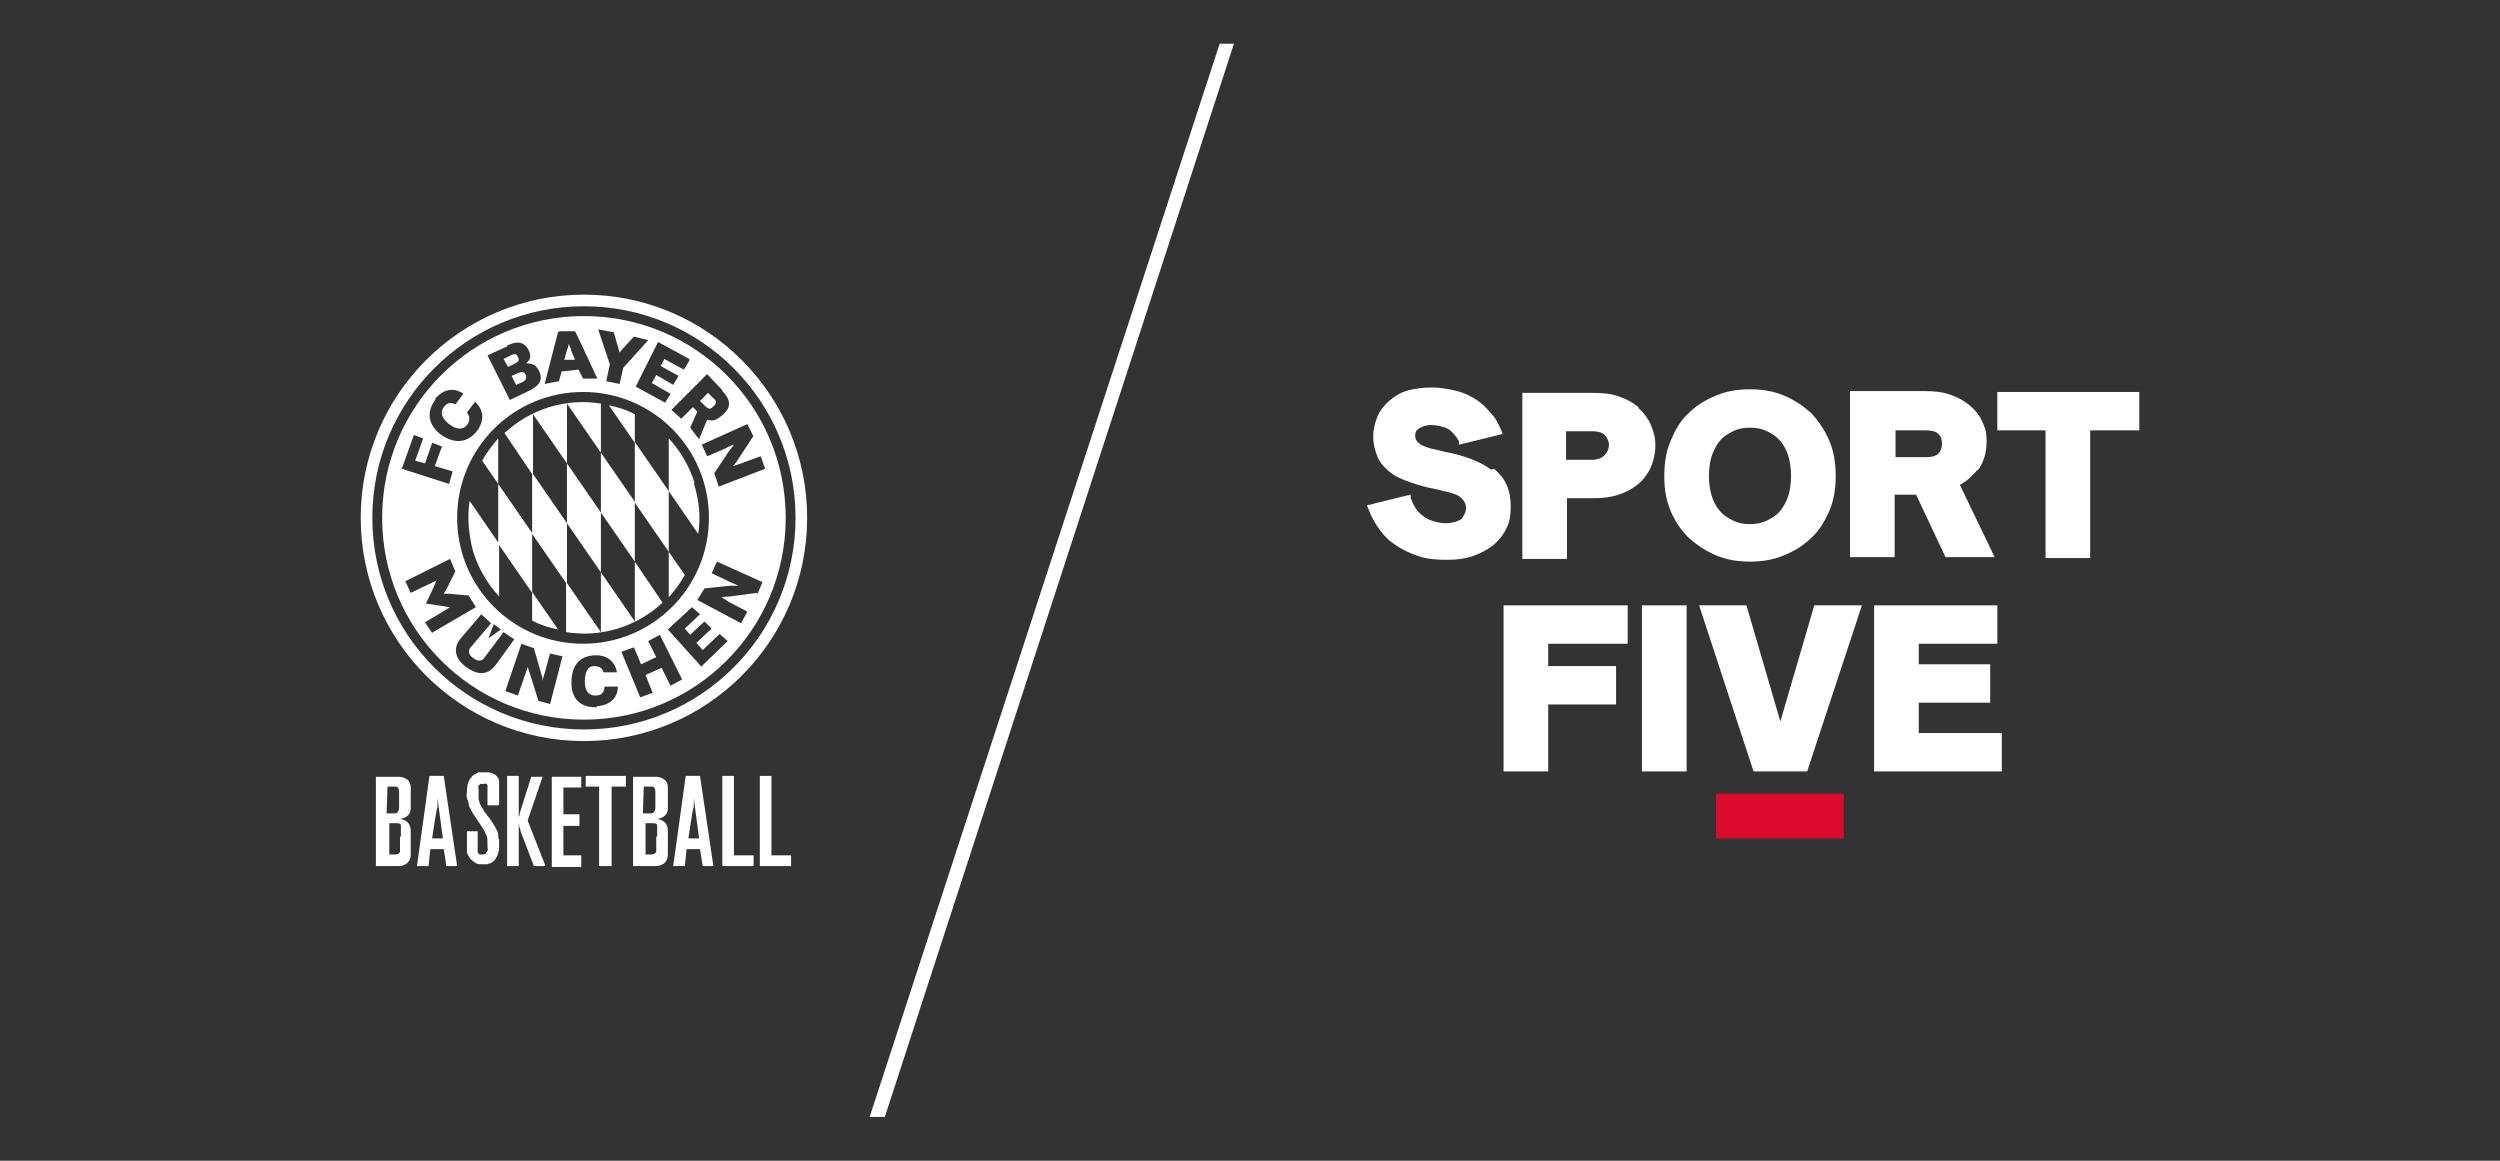 <?xml version="1.0" encoding="UTF-8"?><svg xmlns="http://www.w3.org/2000/svg" id="LOGOS" version="1.1" viewBox="0 0 280 130"><rect x="0" y="0" width="280" height="130" fill="#333333" stroke="none"/><defs><style> .cls-1 { fill: #fff; } .cls-1, .cls-2 { stroke-width: 0px; } .cls-2 { fill: #dc0b2e; } </style></defs><polygon class="cls-1" points="136.6 4.9 97.4 125.1 99.1 125.1 138.2 4.9 136.6 4.9"/><g><rect class="cls-2" x="192.2" y="88.9" width="14.3" height="5"/><g><polygon class="cls-1" points="168.4 86.4 173.4 86.4 173.4 78.9 181 78.9 181 74.6 173.4 74.6 173.4 72.1 182.3 72.1 182.3 67.8 168.4 67.8 168.4 86.4"/><rect class="cls-1" x="183.9" y="67.8" width="5" height="18.6"/><polygon class="cls-1" points="199.4 80.8 195.6 67.8 190.3 67.8 196.4 86.4 202.4 86.4 208.5 67.9 208.5 67.8 203.2 67.8 199.4 80.8"/><polygon class="cls-1" points="214.9 82.1 214.9 78.7 222.9 78.7 222.9 74.4 214.9 74.4 214.9 72.1 223.7 72.1 223.7 67.8 209.9 67.8 209.9 86.4 224.2 86.4 224.2 82.1 214.9 82.1"/><path class="cls-1" d="M167,52.6c-1.2-.9-3-1.6-5.2-2l-.8-.2c-1-.2-1.6-.4-2-.7-.3-.2-.5-.5-.5-.9s.1-.6.4-.8c.3-.2.8-.4,1.4-.4s1.5.2,2,.5c.5.4.8.8,1.1,1.3v.4c.1,0,4.9-1.2,4.9-1.2l-.2-.5c-.3-.7-.6-1.3-1.1-1.8-.5-.6-1-1.1-1.6-1.5-.6-.4-1.4-.8-2.2-1-.8-.2-1.8-.4-2.8-.4s-1.8.1-2.6.3c-.8.2-1.5.6-2.1,1.1-.6.5-1.1,1.1-1.4,1.8-.3.7-.5,1.5-.5,2.3s.2,1.6.5,2.3c.3.7.8,1.2,1.4,1.7.6.5,1.4.8,2.2,1.1.9.3,1.8.6,3,.8l.8.2c.9.2,1.6.4,2,.8.3.3.5.7.5,1.1s-.2.8-.5,1.2c-.4.3-1,.5-1.8.5s-1.9-.3-2.5-.8c-.7-.5-1.1-1.2-1.4-2v-.4c-.1,0-4.9,1.2-4.9,1.2l.2.5c.3.8.7,1.5,1.2,2.2.5.7,1.1,1.3,1.9,1.8.7.5,1.6.9,2.5,1.2.9.3,2,.4,3.1.4s2-.1,2.9-.4c.9-.3,1.6-.7,2.3-1.2.6-.5,1.2-1.2,1.5-1.9.4-.7.5-1.6.5-2.5,0-1.8-.6-3.2-1.9-4.2"/><path class="cls-1" d="M194.1,48.3c.6-.3,1.2-.4,1.9-.4s1.3.1,1.9.4c.6.3,1.1.6,1.5,1.1.4.5.7,1,.9,1.7.2.7.3,1.4.3,2.2s-.1,1.5-.3,2.2c-.2.6-.5,1.2-.9,1.7-.4.5-.9.8-1.5,1.1-.6.3-1.2.4-1.9.4s-1.3-.1-1.9-.4c-.6-.3-1.1-.6-1.5-1.1-.4-.5-.7-1-.9-1.7-.2-.7-.3-1.4-.3-2.2s.1-1.5.3-2.2c.2-.6.5-1.2.9-1.7.4-.5.9-.8,1.5-1.1M202.9,46.3c-.9-.8-1.9-1.5-3.1-2-1.2-.5-2.4-.7-3.8-.7s-2.6.2-3.8.7c-1.2.5-2.2,1.1-3.1,2-.9.8-1.5,1.9-2,3.1s-.7,2.5-.7,3.9.2,2.7.7,3.9c.5,1.2,1.2,2.2,2,3,.9.8,1.9,1.5,3.1,2,1.2.5,2.4.7,3.8.7s2.6-.2,3.8-.7c1.2-.5,2.2-1.1,3.1-2,.9-.8,1.5-1.9,2-3,.5-1.2.7-2.5.7-3.9s-.2-2.7-.7-3.9c-.5-1.2-1.2-2.2-2-3.1"/><path class="cls-1" d="M217.5,49.7c0,.4-.1.8-.4,1.1-.3.3-.8.4-1.4.4h-3.4v-3h3.4c.6,0,1.1.1,1.4.4.3.3.4.6.4,1.1M221.5,52.7c.6-.8,1-1.9,1-3.2s-.2-1.6-.5-2.3c-.3-.7-.8-1.3-1.4-1.8-.6-.5-1.3-.9-2.2-1.2-.8-.3-1.8-.4-2.8-.4h-8.4v18.6h5v-7h2.4l3.3,7h5.5l-3.9-8.1c.8-.4,1.4-1,2-1.7"/><polygon class="cls-1" points="223.7 48.2 229.1 48.2 229.1 62.5 234.1 62.5 234.1 48.2 239.6 48.2 239.6 43.9 223.7 43.9 223.7 48.2"/><path class="cls-1" d="M180.2,49.8c0,.5-.2.9-.5,1.2-.3.3-.8.5-1.4.5h-2.9v-3.2h2.9c.6,0,1.1.1,1.4.4.3.3.5.7.5,1.1M183.5,45.6c-.6-.5-1.3-.9-2.2-1.2-.8-.3-1.8-.4-2.9-.4h-7.9v18.6h5v-6.8h2.9c1.1,0,2-.1,2.9-.4.9-.3,1.6-.7,2.2-1.2.6-.5,1.1-1.2,1.4-1.9.3-.7.5-1.5.5-2.4s-.2-1.6-.5-2.3c-.3-.7-.8-1.4-1.4-1.9"/></g></g><g><g><path class="cls-1" d="M55.8,90.2h-1.2v-1.8s0,0,0-.2,0-.1,0-.2,0-.1-.1-.2-.2,0-.3,0-.3,0-.4,0c0,0-.1.1-.2.2s0,.2,0,.3c0,.1,0,.2,0,.4,0,.2,0,.4,0,.6,0,.2,0,.3.1.5,0,.2.1.3.2.5s.2.3.3.5c0,.1.2.3.3.4,0,.1.2.3.3.4.1.2.3.4.4.6.2.3.3.5.4.7.1.2.2.4.2.6,0,.2,0,.4.1.5,0,.2,0,.3,0,.5s0,.2,0,.4c0,.2,0,.4-.1.6,0,.2-.2.5-.3.7-.1.2-.4.4-.6.5,0,0-.2,0-.3.1-.1,0-.3,0-.5,0-.4,0-.7,0-.9-.2-.2-.1-.4-.3-.5-.4-.2-.2-.3-.5-.4-.7,0-.3,0-.5,0-.8v-1.6h1.2v1.8c0,.2,0,.4,0,.5,0,.1.1.2.2.3,0,0,0,0,.1,0,0,0,.1,0,.2,0,.2,0,.3,0,.4-.1,0,0,.1-.2.2-.3s0-.2,0-.4,0-.3,0-.4c0-.4,0-.7-.1-.9s-.2-.5-.4-.8c-.2-.3-.4-.6-.6-.9s-.4-.6-.6-.9c0,0-.1-.2-.2-.4s-.2-.3-.2-.5-.1-.4-.2-.7,0-.5,0-.8c0-.5.1-1,.3-1.3.2-.3.4-.5.6-.6.1,0,.2-.1.4-.2.2,0,.4,0,.7,0s.2,0,.3,0c.1,0,.3,0,.5.1s.3.1.5.3c.1.1.3.3.3.6,0,0,0,.2,0,.3,0,.1,0,.2,0,.5v1.8h0Z"/><path class="cls-1" d="M60.8,86.9l-1.7,5,2,5.1h-1.3l-1.5-3.9c0-.1,0-.2-.1-.4s0-.2-.1-.4v4.7h-1.3v-10.1h1.3v4.4c0,.1,0,.2,0,.4,0-.1,0-.3.1-.4,0-.1,0-.3.1-.5l1.2-3.8h1.3Z"/><path class="cls-1" d="M65.1,86.9v1.3h-2v3h1.8v1.3h-1.8v3.3h2v1.3h-3.3v-10.1h3.3Z"/><path class="cls-1" d="M70.1,86.9v1.2h-1.6v8.9h-1.4v-8.9h-1.5v-1.2h4.4Z"/><path class="cls-1" d="M82.2,95.8h2.2v1.2h-3.5v-10.1h1.3v8.8h0Z"/><path class="cls-1" d="M86.4,95.8h2.2v1.2h-3.5v-10.1h1.3v8.8h0Z"/><path class="cls-1" d="M44.8,91.7c.3,0,1.2-.2,1.2-1.2v-2.3c0-1.2-1.3-1.2-1.3-1.2h-2.6v4.7h0v5.3h2.6s1.3,0,1.3-1.3v-2.6c0-1.2-.9-1.3-1.2-1.4ZM43.4,88.1h.7c0,0,.2,0,.3,0,.3.1.3.5.3.7v1.5c0,.2,0,.5-.2.7-.1.1-.2.1-.4.1h-.8M44.8,93.7c0,.3,0,.6,0,.9,0,.3,0,.6,0,.8-.1.2-.3.3-.5.3,0,0-.7,0-.7,0v-3.5h.8c.2,0,.4,0,.5.2,0,.1,0,.3,0,.5,0,.3,0,.5,0,.8Z"/><path class="cls-1" d="M73.6,91.7c.3,0,1.2-.2,1.2-1.2v-2.3c0-1.2-1.3-1.2-1.3-1.2h-2.6v4.7h0v5.3h2.6s1.3,0,1.3-1.3v-2.6c0-1.2-.9-1.3-1.2-1.4ZM72.1,88.1h.7c0,0,.2,0,.3,0,.3.1.3.5.3.7v1.5c0,.2,0,.5-.2.7-.1.1-.2.1-.4.1h-.8M73.5,93.7c0,.3,0,.6,0,.9,0,.3,0,.6,0,.8-.1.2-.3.3-.5.3,0,0-.7,0-.7,0v-3.5h.8c.2,0,.4,0,.5.2,0,.1,0,.3,0,.5,0,.3,0,.5,0,.8Z"/><path class="cls-1" d="M51.3,97h-1.3l-.3-1.9h-1.5l-.2,1.9h-1.3l1.4-10.1h1.6l1.5,10.1ZM49,89.4v1c-.1,0-.6,3.5-.6,3.5h1.2l-.6-4.5"/><path class="cls-1" d="M80,97h-1.3l-.3-1.9h-1.5l-.2,1.9h-1.3l1.4-10.1h1.6l1.5,10.1ZM77.7,89.4v1c-.1,0-.6,3.5-.6,3.5h1.2l-.6-4.5"/></g><g><path class="cls-1" d="M77.8,54.1c-.6-1.9-1.6-3.6-2.9-5v5.9l3.3,4.8c.3-1.9.1-3.8-.5-5.7M74.9,61.7v-6.7l-3.8-5.5v-3.1c-.9-.5-1.9-.8-2.9-1l2.9,4.2v6.7l3.8,5.5v5.1c.7-.8,1.3-1.6,1.8-2.5l-1.8-2.6h0ZM61.5,45.6c-1.9.6-3.6,1.6-5,2.9l3.1,4.6v6.7l3.8,5.5v5.5c1.9.3,3.8.2,5.8-.4,1.9-.6,3.6-1.6,5-2.9l-3.1-4.6v-6.7l-3.8-5.5v-5.5c-1.9-.3-3.8-.2-5.8.4M67.3,57.4l-3.8-5.5v-6.7l3.8,5.5v6.7l3.8,5.5v6.7l-3.8-5.5v-6.7h0ZM63.5,58.6l3.8,5.5v6.7l-3.8-5.5v-6.7l-3.8-5.5v-6.7l3.8,5.5v6.7h0ZM59.6,66.4v-6.7l-3.8-5.5v-5.1c-.7.8-1.3,1.6-1.8,2.5l1.8,2.6v6.7l3.8,5.5v3.1c.9.5,1.9.8,2.9,1l-2.9-4.2h0ZM53,61.8c.6,1.9,1.6,3.6,2.9,5v-5.9l-3.3-4.8c-.3,1.9-.1,3.8.4,5.7"/><g><path class="cls-1" d="M57.8,43.1l.7-.3c.4-.2.5-.4.4-.8-.2-.4-.5-.4-.9-.2l-.7.3.5,1Z"/><path class="cls-1" d="M58,40c-.1-.4-.4-.4-.8-.2l-.8.4.5.9.8-.4c.4-.2.5-.4.3-.7Z"/><path class="cls-1" d="M79.9,45.5c.4-.3.4-.6,0-.9l-.6-.6-.9.9.6.6c.3.3.6.4.9,0Z"/><path class="cls-1" d="M64,39.2c-.2-.4-.3-.7-.3-.7h0s0,.3-.2.7l-.3,1.1h1.2c0,0-.5-1.2-.5-1.2Z"/><path class="cls-1" d="M65.4,35.4c-12.5,0-22.6,10.1-22.6,22.6s10.1,22.6,22.6,22.6,22.6-10.1,22.6-22.6-10.1-22.6-22.6-22.6ZM84.4,48.8l-1.7,2.6c-.3.5-.6.8-.6.8h0s.4-.1.9-.3l2.2-.8.5,1.4-5.2,2-.5-1.5,1.6-2.4c.4-.5.6-.8.6-.8h0s-.4.1-.9.4l-2.1.9-.6-1.3,5.1-2.3.7,1.4ZM51.2,58c0-7.8,6.3-14.1,14.1-14.1s14.1,6.3,14.1,14.1-6.3,14.1-14.1,14.1-14.1-6.3-14.1-14.1ZM56.1,70.5l-1.4,1h0s.6-1.6.6-1.6l.8.6ZM80.9,43.8c.9.9,1.1,1.8,0,2.7-.7.6-1.1.7-1.7.5l-.9,2.2-1-1.3.8-1.8-.5-.5-1.3,1.3-1.1-1,4-4,1.7,1.8ZM77.2,40.4l-.6,1-2.2-1.2-.4.8,2,1.1-.6,1-1.9-1.1-.5.9,2.1,1.2-.6,1-3.3-1.8,2.5-5,3.5,1.9ZM68.7,37.1l.5,1.7c.1.3.2.7.2.7h0s.2-.3.4-.5l1.2-1.3,1.6.4-2.8,3.1-.4,1.8-1.5-.3.4-1.9-1.3-3.9,1.7.3ZM62.7,37.1h1.7c0-.1,2.5,5.3,2.5,5.3h-1.6l-.5-1-1.9.2-.3,1.1-1.6.3,1.5-5.8ZM56.8,38.7c1-.5,1.9-.5,2.4.5.4.8.1,1.2-.3,1.5h0c.5,0,1.1,0,1.5.9.5,1.1-.2,1.7-1.2,2.2l-2.1,1-2.5-5,2.2-1ZM48.7,44.7c1-1.2,2.2-1.3,3.2-.6l-.9,1.2c-.5-.3-.9-.2-1.3.3-.4.5-.3,1.2.6,1.9.9.7,1.6.6,2,.1.4-.5.3-1,0-1.4l.9-1.2c1,.9,1.1,2.1.2,3.3-.9,1.1-2.2,1.6-4,.4-1.7-1.3-1.5-2.8-.6-4ZM46.3,48.7l1.1.4-.9,2.5,1.1.3.8-2.3,1.1.4-.8,2.2,2,.6-.4,1.4-5.3-1.7,1.4-3.9ZM48.4,70.9l-.8-1.2,2-1.2c.5-.3.8-.5.8-.5h0s-.2,0-.7-.1l-2-.3h0s.9-1.9.9-1.9c.2-.5.3-.7.3-.7h0s-.4.2-.8.4l-2.1,1-.6-1.3,5-2.5.6,1.4-1,2c-.2.3-.3.5-.3.5h0s.3,0,.6,0l2.2.2.8,1.3-4.8,2.8ZM52.2,74.7c-1.1-.8-1.6-2-.6-3.2l2.3-2.7,1.1,1-2.2,2.6c-.4.4-.4.9.2,1.3.5.4,1,.4,1.3-.1l2.1-2.8,1.2.8-2.1,2.9c-1,1.3-2.2,1-3.3.2ZM61.8,78.9l-1.5-.4-.9-2.9c-.2-.6-.3-.9-.3-.9h0s-.1.4-.3.9l-.8,2.3-1.4-.5,1.8-5.3,1.4.5.8,2.8c.2.6.2.9.2.9h0s0-.4.2-.9l.6-2.2,1.4.3-1.4,5.4ZM66.9,79.2c-1.5.1-2.9-.6-2.9-2.7,0-2.2,1.1-3,2.5-3.1,1.5-.1,2.4.7,2.6,1.9h-1.5c-.1-.4-.4-.7-1.1-.7-.6,0-1,.6-1,1.7,0,1.2.5,1.6,1.2,1.6.7,0,1-.4,1-1h1.5c0,1.2-.8,2.1-2.4,2.2ZM75.1,76.8l-1-2-1.8.8.8,2-1.4.5-2.1-5.1,1.4-.5.8,1.9,1.7-.8-.9-1.8,1.3-.7,2.5,5-1.3.7ZM78.5,74.6l-3.7-4.1,2.7-2.5.9.8-1.7,1.6.6.7,1.6-1.5.8.8-1.7,1.6.7.8,1.9-1.8.9.8-3,2.9ZM84.8,66.4l-3,.4c-.6,0-1,.1-1,.1h0s.4.2.8.5l2.1,1.1-.7,1.3-4.9-2.6.8-1.3,2.9-.3c.6,0,.9,0,.9,0h0s-.4-.2-.9-.4l-2.1-1,.6-1.3,5.1,2.3-.6,1.4Z"/></g><path class="cls-1" d="M65.4,33c-13.8,0-25,11.2-25,25s11.2,25,25,25,25-11.2,25-25-11.2-25-25-25ZM65.4,81.7c-13.1,0-23.7-10.6-23.7-23.7s10.6-23.7,23.7-23.7,23.7,10.6,23.7,23.7-10.6,23.7-23.7,23.7Z"/></g></g></svg>